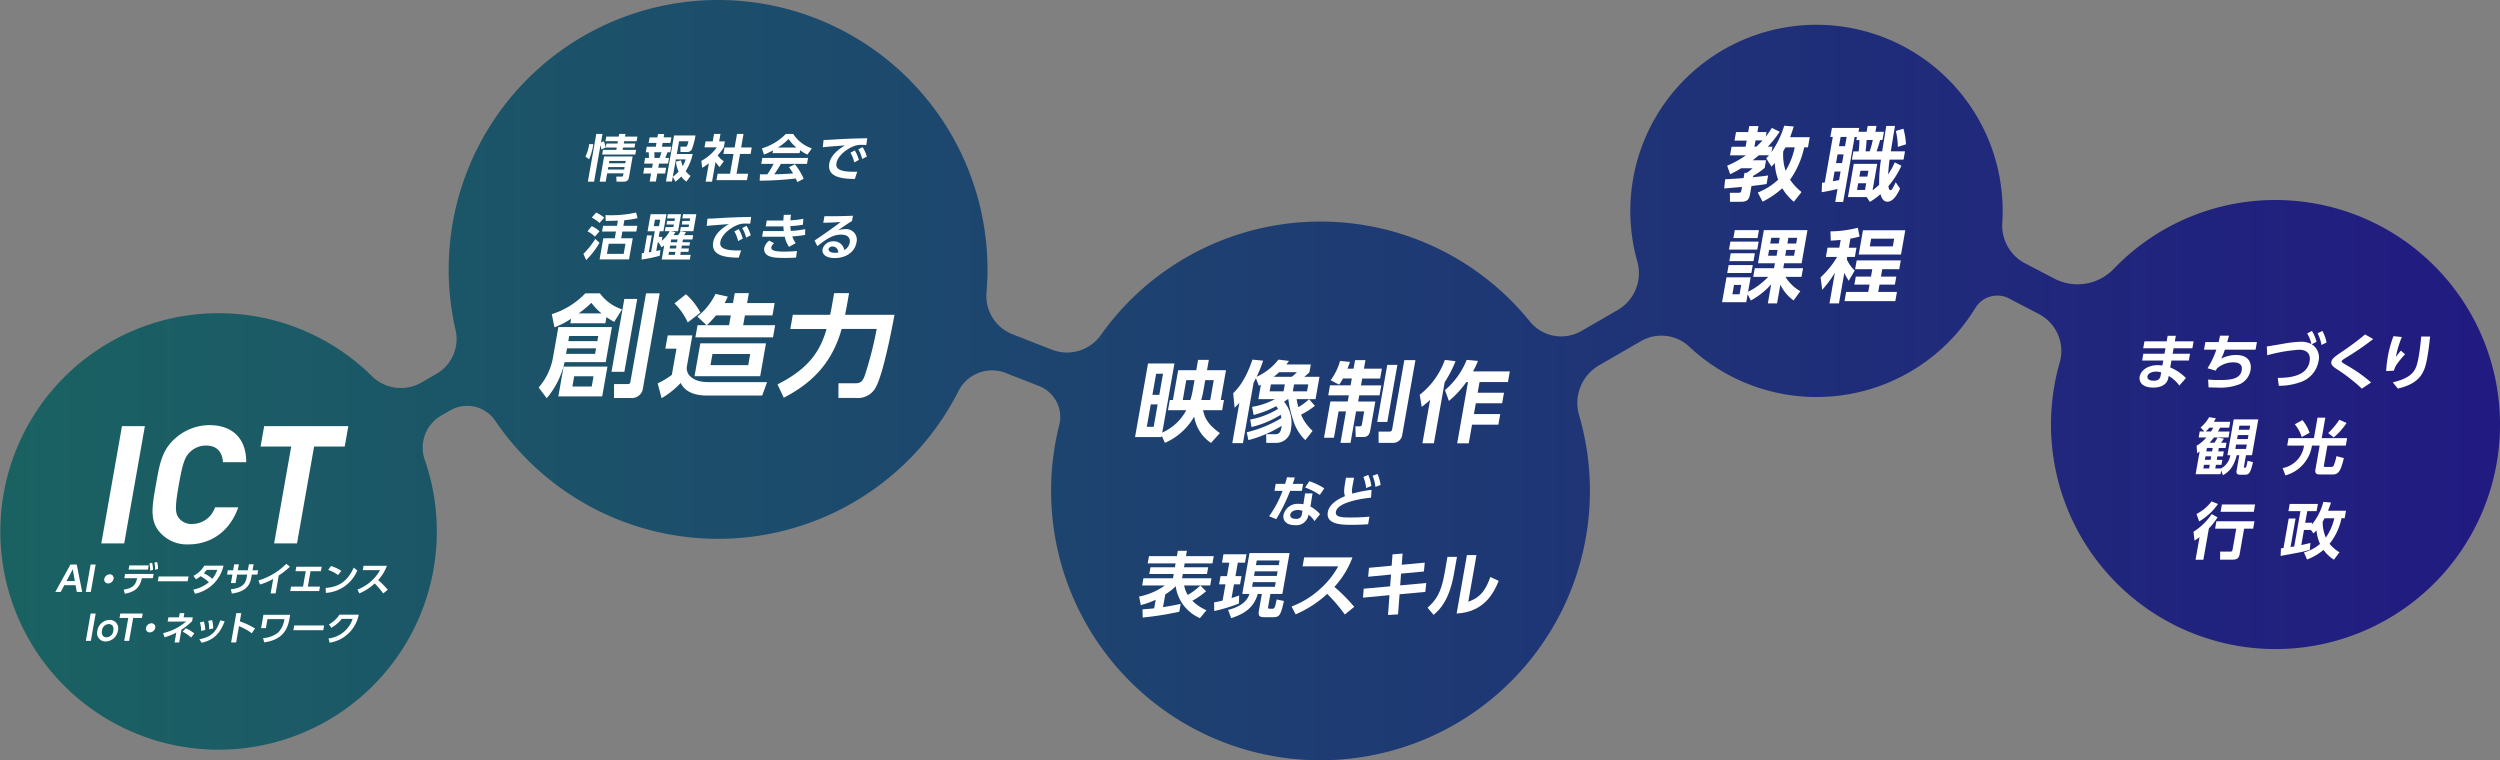 <svg id="グループ_25" data-name="グループ 25" xmlns="http://www.w3.org/2000/svg" xmlns:xlink="http://www.w3.org/1999/xlink" width="510" height="155.115" viewBox="0 0 510 155.115">
  <rect x="0" y="0" width="510" height="155.115" fill="#808080" stroke="none"/>
  <defs>
    <linearGradient id="linear-gradient" y1="0.5" x2="1" y2="0.5" gradientUnits="objectBoundingBox">
      <stop offset="0" stop-color="#005b5a"/>
      <stop offset="1" stop-color="#090081"/>
    </linearGradient>
  </defs>
  <path id="パス_20" data-name="パス 20" d="M1097.886,189.44a45.667,45.667,0,0,0-35.548,14.054,10.233,10.233,0,0,1-12.108,1.882l-5.955-3.106a8.686,8.686,0,0,1-4.6-8.3,37.98,37.98,0,1,0-74.473,7.9,8.708,8.708,0,0,1-3.979,9.94l-7.431,4.291a8.219,8.219,0,0,1-10.5-1.959,54.952,54.952,0,0,0-87.521,2.775,8.445,8.445,0,0,1-9.96,2.994l-8.06-3.153a8.38,8.38,0,0,1-5.3-8.518q.2-2.329.2-4.71a54.959,54.959,0,1,0-108.495,12.426,8.211,8.211,0,0,1-3.964,8.91l-3.027,1.748a8.407,8.407,0,0,1-10.115-1.336,44.523,44.523,0,1,0,10.8,17.089,7.542,7.542,0,0,1,3.355-9.013l1.846-1.065a6.908,6.908,0,0,1,9.17,2.1,54.951,54.951,0,0,0,94.5-6.025,7.662,7.662,0,0,1,9.622-3.716l6.83,2.673a6.785,6.785,0,0,1,4.116,7.971,54.96,54.96,0,1,0,106.061-1.971A8.884,8.884,0,0,1,957.4,223.1l8.54-4.931a8.321,8.321,0,0,1,9.851,1.1,37.96,37.96,0,0,0,58.423-7.941,5.216,5.216,0,0,1,6.866-1.855l6.109,3.186a8.512,8.512,0,0,1,4.177,9.946,45.8,45.8,0,1,0,46.524-33.16Z" transform="translate(-631.203 -148.57)" opacity="0.8" fill="url(#linear-gradient)" style="mix-blend-mode: multiply;isolation: isolate"/>
  <g id="グループ_7" data-name="グループ 7" transform="translate(20.666 86.728)">
    <path id="パス_21" data-name="パス 21" d="M651.571,258.174l4.22-23.927h4.669l-4.219,23.927Z" transform="translate(-651.571 -234.046)" fill="#fff"/>
    <path id="パス_22" data-name="パス 22" d="M669.217,258.377a7.361,7.361,0,0,1-5.988-2.621c-1.992-2.42-1.4-5.41-.669-9.543s1.19-7.124,4.034-9.543a10.463,10.463,0,0,1,6.914-2.621c4.467,0,7.511,2.554,7.468,7.561h-4.736c-.133-1.916-1.082-3.394-3.433-3.394a4.6,4.6,0,0,0-3.209,1.243c-1.085,1.009-1.555,2.151-2.367,6.754s-.744,5.747-.014,6.754a3.216,3.216,0,0,0,2.771,1.244,4.932,4.932,0,0,0,4.631-3.395h4.736C677.629,255.824,673.652,258.377,669.217,258.377Z" transform="translate(-651.42 -234.049)" fill="#fff"/>
    <path id="パス_23" data-name="パス 23" d="M694.512,238.414l-3.484,19.76h-4.67l3.484-19.76h-6.249l.735-4.167h17.167l-.735,4.167Z" transform="translate(-651.103 -234.046)" fill="#fff"/>
  </g>
  <g id="グループ_8" data-name="グループ 8" transform="translate(11.287 114.626)">
    <path id="パス_24" data-name="パス 24" d="M644.161,266.289l-.726,1.372h-1.109l3.081-5.584h1.286l1.112,5.584H646.7l-.241-1.372Zm2.146-.846-.422-2.4-1.276,2.4Z" transform="translate(-642.327 -261.537)" fill="#fff"/>
    <path id="パス_25" data-name="パス 25" d="M650.463,262.076l-.985,5.584h-1.024l.985-5.584Z" transform="translate(-642.238 -261.537)" fill="#fff"/>
    <path id="パス_26" data-name="パス 26" d="M654.064,264.973a1.172,1.172,0,0,1-1.109.93.765.765,0,0,1-.781-.93,1.175,1.175,0,0,1,1.11-.931A.768.768,0,0,1,654.064,264.973Z" transform="translate(-642.183 -261.509)" fill="#fff"/>
    <path id="パス_27" data-name="パス 27" d="M656.074,267.2c1.922-.3,2.445-.972,2.734-2.33H656.2l.154-.867h5.82l-.153.867h-2.239c-.422,1.791-1.2,2.743-3.472,3.17Zm5.1-4.94-.152.861H657.07l.151-.861Zm.692-.546a5.284,5.284,0,0,1,.189,1.435l-.595.182a5.072,5.072,0,0,0-.141-1.455Zm1.018-.168a5.282,5.282,0,0,1,.189,1.435l-.595.183a5.29,5.29,0,0,0-.142-1.449Z" transform="translate(-642.126 -261.545)" fill="#fff"/>
    <path id="パス_28" data-name="パス 28" d="M669.2,264.476l-.171.973h-6.1l.172-.973Z" transform="translate(-642.026 -261.502)" fill="#fff"/>
    <path id="パス_29" data-name="パス 29" d="M670.108,264.382a5.629,5.629,0,0,0,2.213-2.071h3.909a7.521,7.521,0,0,1-5.828,5.724l-.334-.847a7.121,7.121,0,0,0,3.187-1.511,8.092,8.092,0,0,0-1.711-1.225,5.913,5.913,0,0,1-.943.636Zm2.7-1.218c-.3.371-.439.511-.6.686a6.971,6.971,0,0,1,1.739,1.141,5.766,5.766,0,0,0,1-1.827Z" transform="translate(-641.922 -261.534)" fill="#fff"/>
    <path id="パス_30" data-name="パス 30" d="M683.2,263.253l-.155.882h-1.136l-.125.707c-.42,2.379-2.373,2.939-3.954,3.156l-.2-.875c2.291-.217,2.994-1.141,3.2-2.289l.124-.7H678.9l-.3,1.722h-.952l.3-1.722h-1.094l.155-.882H678.1l.213-1.21h.952l-.213,1.21H681.1l.217-1.232h.959l-.217,1.232Z" transform="translate(-641.823 -261.538)" fill="#fff"/>
    <path id="パス_31" data-name="パス 31" d="M686.664,267.971h-1.01l.522-2.961a13.432,13.432,0,0,1-2.682,1.141l-.323-.826a13.423,13.423,0,0,0,5.672-3.388l.749.581a17.5,17.5,0,0,1-2.286,1.805Z" transform="translate(-641.73 -261.539)" fill="#fff"/>
    <path id="パス_32" data-name="パス 32" d="M693.151,266.57h2.473l-.16.909h-5.9l.161-.909h2.445l.553-3.136h-2.09l.16-.909h5.188l-.16.909H693.7Z" transform="translate(-641.637 -261.531)" fill="#fff"/>
    <path id="パス_33" data-name="パス 33" d="M696.682,266.844c2.139-.167,4.236-.86,5.724-4.143l.731.574a7.45,7.45,0,0,1-6.422,4.584Zm2.53-2.624a7,7,0,0,0-2.02-1.043l.575-.8a7.955,7.955,0,0,1,2.107.987Z" transform="translate(-641.533 -261.533)" fill="#fff"/>
    <path id="パス_34" data-name="パス 34" d="M709.081,262.332a8.8,8.8,0,0,1-1.786,2.911,16.764,16.764,0,0,1,1.962,1.973l-.93.756a16.779,16.779,0,0,0-1.737-2.036,10.983,10.983,0,0,1-3.121,2.022l-.4-.777a8.627,8.627,0,0,0,2.823-1.735,8.211,8.211,0,0,0,1.785-2.232h-3.517l.155-.882Z" transform="translate(-641.44 -261.534)" fill="#fff"/>
    <path id="パス_35" data-name="パス 35" d="M650.468,271.925l-.984,5.584H648.46l.985-5.584Z" transform="translate(-642.237 -261.393)" fill="#fff"/>
    <path id="パス_36" data-name="パス 36" d="M653.266,273.214a1.7,1.7,0,0,1,1.7,2.191,2.584,2.584,0,0,1-2.484,2.2,1.706,1.706,0,0,1-1.7-2.2A2.582,2.582,0,0,1,653.266,273.214Zm-.632,3.542a1.453,1.453,0,0,0,1.4-1.352c.186-1.049-.451-1.343-.914-1.343a1.449,1.449,0,0,0-1.4,1.343C651.53,276.482,652.194,276.756,652.633,276.756Z" transform="translate(-642.204 -261.374)" fill="#fff"/>
    <path id="パス_37" data-name="パス 37" d="M657.193,277.509h-1l.825-4.682h-1.784l.16-.9h4.57l-.16.9h-1.784Z" transform="translate(-642.138 -261.393)" fill="#fff"/>
    <path id="パス_38" data-name="パス 38" d="M662.446,274.821a1.173,1.173,0,0,1-1.11.93.765.765,0,0,1-.78-.93,1.173,1.173,0,0,1,1.109-.93A.768.768,0,0,1,662.446,274.821Z" transform="translate(-642.061 -261.365)" fill="#fff"/>
    <path id="パス_39" data-name="パス 39" d="M667.387,271.849h.946l-.152.86h1.869l-.14.79a15.809,15.809,0,0,1-2.172,1.729l-.459,2.6h-.945l.353-2a13.39,13.39,0,0,1-2.391.946l-.3-.847a10.862,10.862,0,0,0,4.681-2.366l-3.755.021.154-.875h2.16Zm2.329,4.976a7.629,7.629,0,0,0-1.737-1.19l.648-.7a8.018,8.018,0,0,1,1.739,1.056Z" transform="translate(-642.01 -261.394)" fill="#fff"/>
    <path id="パス_40" data-name="パス 40" d="M671.285,277.167c2.464-.51,3.41-1.442,4.272-3.87l.888.2c-.691,1.743-1.629,3.681-4.687,4.374Zm.366-1.707a6.043,6.043,0,0,0-.255-1.743l.8-.2a6.3,6.3,0,0,1,.3,1.749Zm1.637-.336a7.408,7.408,0,0,0-.188-1.723l.781-.153a6.238,6.238,0,0,1,.225,1.7Z" transform="translate(-641.904 -261.374)" fill="#fff"/>
    <path id="パス_41" data-name="パス 41" d="M681.889,275.956a11.449,11.449,0,0,0-2.607-1.455l-.585,3.324h-1.024l1.053-5.976h1.024l-.3,1.679a14.761,14.761,0,0,1,3.1,1.455Z" transform="translate(-641.81 -261.394)" fill="#fff"/>
    <path id="パス_42" data-name="パス 42" d="M689.626,272.186l-.153.876c-.385,2.183-1.481,4.247-5.145,4.744l-.222-.867a5.382,5.382,0,0,0,3.1-1.169,4.782,4.782,0,0,0,1.246-2.708H685l-.325,1.841H683.7l.479-2.716Z" transform="translate(-641.722 -261.39)" fill="#fff"/>
    <path id="パス_43" data-name="パス 43" d="M696.459,274.325l-.171.973h-6.1l.172-.973Z" transform="translate(-641.628 -261.358)" fill="#fff"/>
    <path id="パス_44" data-name="パス 44" d="M697.251,277.009a5.877,5.877,0,0,0,4.925-3.99h-2.224a7.432,7.432,0,0,1-2.125,1.813l-.482-.693a5.82,5.82,0,0,0,2.133-1.98h3.944a7.185,7.185,0,0,1-5.939,5.717Z" transform="translate(-641.524 -261.39)" fill="#fff"/>
  </g>
  <g id="グループ_9" data-name="グループ 9" transform="translate(109.887 59.8)">
    <path id="パス_45" data-name="パス 45" d="M754.451,214.433l-1.261,7.151H744.8a17.134,17.134,0,0,1-3.649,7.356l-1.644-2.18a12.727,12.727,0,0,0,2.936-6.2l1.082-6.129Zm-1.339-.772h-7.147l.164-.931a16.558,16.558,0,0,1-3.4,1.748l-.543-2.679a16.229,16.229,0,0,0,6.835-4.245H752a9.215,9.215,0,0,0,4.518,3.269l-1.6,2.543a13.954,13.954,0,0,1-1.579-.976Zm.426,8.831-1.073,6.084h-8.944l1.073-6.084Zm-8.243-3.724-.2,1.135h5.924l.2-1.135Zm.444-2.519-.184,1.044h5.924l.184-1.044Zm1.018,8.218-.367,2.088h3.942l.367-2.088Zm5.581-12.828a10.935,10.935,0,0,1-2.063-2.156,27.088,27.088,0,0,1-2.594,2.156Zm7.275-2.95-2.622,14.87h-2.629l2.622-14.87Zm4.58-1.135-3.387,19.206a2.3,2.3,0,0,1-2.589,2.135h-3.343l.016-2.838h2.7c.253,0,.553,0,.621-.387l3.2-18.116Z" transform="translate(-739.507 -207.508)" fill="#fff"/>
    <path id="パス_46" data-name="パス 46" d="M765.482,216.136h5.025l-1.1,6.265a2.263,2.263,0,0,0,.872,2.247c1.272,1.022,2.77,1.022,4.245,1.022h11.228l-.988,2.725H773.439c-2.559,0-4.446-.8-5.31-2.566a16.967,16.967,0,0,1-3.892,3.111l-.8-3.02a15.9,15.9,0,0,0,2.89-1.747l.941-5.335H765Zm3.718-8.4a13.313,13.313,0,0,1,2.957,3.746l-2.587,2a13.274,13.274,0,0,0-2.705-3.883Zm16.33,10.011-1.181,6.7H770.955l1.181-6.7Zm-12.141-3.7-1.855-1.77a12.9,12.9,0,0,0,3.694-4.608l2.508.545a12.685,12.685,0,0,1-.646,1.317H778.8l.356-2.021h2.881l-.356,2.021H787.3l-.444,2.519h-5.625l-.352,2H787.4l-.437,2.475H771.131l.436-2.475Zm4.61,0,.352-2h-3.02a24.363,24.363,0,0,1-1.85,2Zm-3.389,5.88-.4,2.271h7.7l.4-2.271Z" transform="translate(-739.157 -207.509)" fill="#fff"/>
    <path id="パス_47" data-name="パス 47" d="M787.527,226.125c6.751-3.383,8.8-7.174,10.015-11.306h-7.4l.507-2.884h7.608c.174-.726.263-1.226.391-1.952l.436-2.475h3.043l-.447,2.544c-.092.521-.184.907-.356,1.883H811.4c-.671,3.542-2.266,11.669-3.691,14.529a4.165,4.165,0,0,1-4.186,2.43h-3.573l.021-3h3.39c.783,0,1.375-.09,1.9-1.362a73.959,73.959,0,0,0,2.5-9.717h-7.147c-2.1,7.582-6.812,11.442-11.809,14.03Z" transform="translate(-738.805 -207.509)" fill="#fff"/>
  </g>
  <g id="グループ_10" data-name="グループ 10" transform="translate(119.015 27.32)">
    <path id="パス_48" data-name="パス 48" d="M748.905,180.122a8.252,8.252,0,0,0,.775-2.55l.845.02a12.038,12.038,0,0,1-.856,3.076Zm3.265-1.455a7.445,7.445,0,0,0-.177-.9l-1.318,7.473h-1.268l1.719-9.743h1.268l-.307,1.745.59-.259a9.348,9.348,0,0,1,.369,1.291Zm6.372,1.434-.713,4.046c-.138.784-.308,1.094-1.282,1.094h-1.291l-.046-1.042h1.1c.252,0,.272-.114.306-.309l.061-.351h-3.333l-.3,1.7h-1.226l.907-5.14Zm-2.753-4.6h1.29l-.1.547h2.536l-.165.94h-2.536l-.084.475h2.338l-.142.806h-2.337l-.085.485h2.747l-.167.95h-6.761l.167-.95h2.725l.085-.485h-2.243l.142-.806h2.243l.084-.475H753l.165-.94h2.526Zm-2.219,6.761-.087.5h3.333l.087-.5Zm.222-1.26-.085.485h3.333l.085-.485Z" transform="translate(-748.498 -175.497)" fill="#fff"/>
    <path id="パス_49" data-name="パス 49" d="M763.542,175.528h1.268l-.119.671h1.583l-.2,1.135h-1.583l-.136.774h1.9l-.2,1.125h-.566c-.212.547-.259.691-.468,1.167h.776l-.2,1.145H763.75l-.151.856h1.6L765,183.579h-1.6l-.288,1.63h-1.268l.288-1.63h-1.594l.207-1.177h1.594l.151-.856h-1.771l.2-1.145h.765a6.438,6.438,0,0,0-.047-1.167h-.576l.2-1.125h1.834l.136-.774H761.63l.2-1.135h1.593Zm-.748,3.705c.033.588.026.918.025,1.167h1.038a9.464,9.464,0,0,0,.393-1.167Zm3.77,5.016-.169.96h-1.227l1.655-9.393h4.371a15.119,15.119,0,0,1-.733,2.787,1.006,1.006,0,0,1-.95.578H768.13l-.02-1.084h.986c.313,0,.419,0,.656-1.1h-1.908l-.458,2.6h3.249a11.419,11.419,0,0,1-1.445,3.5,6.2,6.2,0,0,0,1,.97l-.854,1.156a3.63,3.63,0,0,1-1.031-1.052,9.091,9.091,0,0,1-1.205,1.072Zm1.67-3.354a8.3,8.3,0,0,0,.352,1.156,5.226,5.226,0,0,0,.6-1.352h-2l-.623,3.53a6.542,6.542,0,0,0,1.182-1.052,5.751,5.751,0,0,1-.533-2.033Z" transform="translate(-748.328 -175.497)" fill="#fff"/>
    <path id="パス_50" data-name="パス 50" d="M774.4,185.24h-1.31l.661-3.746a14.948,14.948,0,0,1-1.356.918L772.214,181a9.57,9.57,0,0,0,3.172-2.766h-2.526l.212-1.207h1.468l.269-1.528h1.31l-.269,1.528h1.163l-.212,1.207a12.277,12.277,0,0,1-1.251,1.62,3.866,3.866,0,0,0,1.247,1.2l-.853,1.207a5.764,5.764,0,0,1-.83-1.063Zm5.094-9.743h1.33l-.487,2.767H782.5l-.231,1.311h-2.159l-.713,4.046h2.358l-.229,1.3H775.3l.23-1.3h2.537l.713-4.046H776.72l.231-1.311h2.055Z" transform="translate(-748.157 -175.497)" fill="#fff"/>
    <path id="パス_51" data-name="パス 51" d="M791.608,185.324c-.079-.207-.125-.361-.29-.733a68.225,68.225,0,0,1-7.373.443l.062-1.3c.137,0,1.256.01,1.5.01a18.5,18.5,0,0,0,1.278-2.137h-2.515l.213-1.206h9.328l-.213,1.206h-5.313c-.561.919-.926,1.508-1.362,2.127.337,0,2.094-.041,3.836-.176a14.941,14.941,0,0,0-.832-1.279l1.213-.588a12.859,12.859,0,0,1,1.784,2.963Zm-4.938-6.471a17.736,17.736,0,0,1-1.84.867l-.426-1.269a11.482,11.482,0,0,0,4.881-2.953h1.488a7.447,7.447,0,0,0,3.809,2.953l-.893,1.259a8.2,8.2,0,0,1-1.5-.878l-.1.588H786.57Zm4.788-.578a7.953,7.953,0,0,1-1.621-1.744,10.787,10.787,0,0,1-2.195,1.744Z" transform="translate(-747.986 -175.497)" fill="#fff"/>
    <path id="パス_52" data-name="パス 52" d="M805.508,177.745c-.4-.02-.7-.031-.937-.031a4.221,4.221,0,0,0-1.2.135c-1.522.423-3.662,1.982-3.944,3.582-.181,1.022.368,1.775,3.544,1.775.314,0,.494-.009.686-.02l-.484,1.487c-1.972-.042-5.748-.093-5.206-3.17.325-1.837,2.17-3.085,3.206-3.674-1.071.072-3.578.258-4.54.371l.168-1.486c.692,0,1.051-.021,2.185-.093,2.577-.165,4.588-.216,6.722-.258Zm-2.344,1.1A7.626,7.626,0,0,1,804,180.79l-.947.5a6.852,6.852,0,0,0-.774-1.972Zm1.6-.659a7.554,7.554,0,0,1,.854,1.93l-.944.475a6.821,6.821,0,0,0-.8-1.961Z" transform="translate(-747.801 -175.484)" fill="#fff"/>
    <path id="パス_53" data-name="パス 53" d="M748.5,199.744a16.534,16.534,0,0,0,2.426-3.056l.865.794A17.231,17.231,0,0,1,749.068,201Zm2.352-3.531a6.551,6.551,0,0,0-1.508-1.084l.847-1.052a5.04,5.04,0,0,1,1.6,1.073Zm.943-2.787a8,8,0,0,0-1.589-1.094l.9-1.022a7.081,7.081,0,0,1,1.652,1.043Zm4.866.579h2.841l-.208,1.176h-2.841l-.241,1.373h2.358l-.761,4.315h-6.005l.761-4.315h2.338l.242-1.373h-2.841l.208-1.176h2.841l.186-1.053c-1.056.042-1.54.051-2.486.062l-.043-1.187a23.278,23.278,0,0,0,6.247-.527l.29,1.146a19.079,19.079,0,0,1-2.685.423Zm.423,3.664H753.67l-.365,2.064h3.418Z" transform="translate(-748.504 -175.266)" fill="#fff"/>
    <path id="パス_54" data-name="パス 54" d="M763.91,200.11a27.6,27.6,0,0,1-3.709.774l.06-1.291c.075-.01.342-.03.416-.042l.634-3.592h.974l-.611,3.459.475-.073.745-4.222h-1.468l.616-3.488h3.228l-.615,3.488H763.9l-.2,1.135h.756l-.142.806a6.363,6.363,0,0,0,1.614-1.961h-.985l.15-.846h1.6l.09-.516h-1.5l.129-.733h1.5l.091-.516h-1.6l.151-.856h2.7l-.612,3.468h-1.467l.927.207c-.179.3-.221.361-.377.6h.932a5.416,5.416,0,0,0,.485-.8l1.127.217c-.118.186-.284.412-.417.578h1.876l-.156.888h-1.93l-.1.567h1.54l-.12.681h-1.54l-.1.588h1.541l-.122.692H768.2l-.108.609h2.116l-.168.961h-5.732l.511-2.9c-.245.2-.317.248-.543.4l-.552-.908c.034-.02.047-.03.082-.052h-.315l-.3,1.714c.315-.062.479-.1.86-.186Zm.083-7.36h-1.069l-.233,1.322h1.069Zm3.1,6.576h-1.3l-.107.609h1.3Zm.226-1.28h-1.3l-.1.588h1.3Zm.22-1.248h-1.3l-.1.567h1.3Zm3.833-5.161-.611,3.468h-2.705l.15-.846H769.8l.091-.516H768.4l.129-.733h1.488l.091-.516h-1.593l.15-.856Z" transform="translate(-748.333 -175.261)" fill="#fff"/>
    <path id="パス_55" data-name="パス 55" d="M782.165,193.568c-.4-.02-.7-.031-.937-.031a4.21,4.21,0,0,0-1.2.135c-1.522.423-3.663,1.982-3.945,3.583-.181,1.021.368,1.775,3.544,1.775.315,0,.494-.01.686-.02l-.484,1.486c-1.972-.042-5.748-.093-5.206-3.17.325-1.837,2.17-3.085,3.207-3.674-1.072.072-3.579.258-4.541.371l.167-1.486c.693,0,1.051-.02,2.185-.093,2.577-.164,4.588-.216,6.722-.258Zm-2.344,1.1a7.583,7.583,0,0,1,.832,1.941l-.947.5a6.843,6.843,0,0,0-.773-1.971Zm1.6-.661a7.545,7.545,0,0,1,.854,1.931l-.944.474a6.82,6.82,0,0,0-.8-1.961Z" transform="translate(-748.142 -175.253)" fill="#fff"/>
    <path id="パス_56" data-name="パス 56" d="M793.2,195.866a21.856,21.856,0,0,1-2.61.3,4.9,4.9,0,0,0,.7,1.363l-1.362.774a5.56,5.56,0,0,1-.872-2.075c-.243.01-.5.01-.568.01h-4.055l.2-1.156h3.752c.156,0,.313.01.472,0a9.182,9.182,0,0,1-.08-.971c-.233.011-.265.011-.4.011h-3.2l.209-1.187h3.385c.038-.568.041-.764.089-1.157l1.461-.03a10.76,10.76,0,0,0-.105,1.135,19.222,19.222,0,0,0,2.631-.3l-.087,1.207a21.512,21.512,0,0,1-2.552.268,5.9,5.9,0,0,0,.089.981,16.694,16.694,0,0,0,2.934-.361Zm-6.314,1.692a1.561,1.561,0,0,0-.57.8c-.137.773,1.087.908,2.564.908a25.9,25.9,0,0,0,2.663-.124l-.184,1.341c-.5.031-1.009.073-2.361.073-2.318.009-2.861-.238-3.257-.423a1.476,1.476,0,0,1-.88-1.559,2.7,2.7,0,0,1,1.017-1.548Z" transform="translate(-747.979 -175.26)" fill="#fff"/>
    <path id="パス_57" data-name="パス 57" d="M802.618,193.014c-.633.381-1.894,1.239-2.836,1.878a5.839,5.839,0,0,1,1.369-.206,2.175,2.175,0,0,1,2.38,2.715c-.349,1.982-2.183,3.179-4.427,3.179-1.939,0-2.652-.888-2.491-1.806a2.178,2.178,0,0,1,2.223-1.61,2.149,2.149,0,0,1,2.211,1.786,2.173,2.173,0,0,0,1.1-1.508c.167-.949-.361-1.641-1.765-1.641-1.624,0-2.972.866-4.828,2.353L794.978,197c.483-.309,2.561-1.692,5.329-3.767-1.135.072-2.213.124-3.548.144l.236-1.331c2.293.01,3.312,0,5.813-.1Zm-4,5.213a.771.771,0,0,0-.777.485c-.085.485.447.794,1.327.794a3.075,3.075,0,0,0,.684-.072C799.722,198.681,799.341,198.228,798.617,198.228Z" transform="translate(-747.825 -175.257)" fill="#fff"/>
  </g>
  <g id="グループ_14" data-name="グループ 14" transform="translate(231.551 73.358)">
    <g id="グループ_11" data-name="グループ 11" transform="translate(0.831 39.006)">
      <path id="パス_58" data-name="パス 58" d="M872.643,273.048a8.313,8.313,0,0,1-4.943-6.5,12.451,12.451,0,0,1-2.128,1.662l-.459,2.6c1.765-.275,2.924-.521,3.595-.666l-.268,1.6a64.332,64.332,0,0,1-7.474,1.185l-.043-1.676c.743-.044,1.294-.087,2.384-.2l.308-1.749a16.564,16.564,0,0,1-3.038,1.084l-.341-1.735a13.672,13.672,0,0,0,5.259-2.269h-4.638l.258-1.459h6.032l.155-.882h-4.99l.241-1.374h4.99l.138-.781h-5.694l.263-1.487h5.694l.191-1.085h1.85l-.192,1.085h5.666l-.263,1.487h-5.666l-.137.781h4.931l-.241,1.374h-4.932l-.155.882h6l-.258,1.459h-5.314a5.7,5.7,0,0,0,.732,1.937,13.079,13.079,0,0,0,2.569-1.923l1.173,1.171a16.354,16.354,0,0,1-2.807,1.937,9.448,9.448,0,0,0,2.888,1.937Z" transform="translate(-860.238 -259.316)" fill="#fff"/>
      <path id="パス_59" data-name="パス 59" d="M875.316,269.818a15.142,15.142,0,0,0,1.736-.362l.584-3.309H876.33l.3-1.677h1.307l.483-2.747h-1.5l.3-1.706h4.7l-.3,1.706h-1.467l-.483,2.747H880.9l-.3,1.677h-1.232l-.5,2.8c.915-.275,1.231-.4,1.559-.521l-.053,1.634a32.207,32.207,0,0,1-5.039,1.532Zm7.217-10.046h8.175l-1.47,8.34H886.8l-.449,2.544c-.063.361-.069.477.386.477h.456c.338,0,.528,0,.877-1.894l1.487.3c-.668,3.035-.966,3.31-2.213,3.31h-1.717c-.91,0-1.392-.1-1.168-1.373l.595-3.368h-.836c-.762,2.731-2.635,4.032-5.422,4.942l-.626-1.69c1.7-.419,3.781-1.3,4.344-3.252h-1.452Zm.7,5.926-.168.954h4.652l.168-.954Zm.388-2.2-.166.94h4.652l.165-.94Zm.391-2.212-.166.941H888.5l.166-.941Z" transform="translate(-860.018 -259.309)" fill="#fff"/>
      <path id="パス_60" data-name="パス 60" d="M903.309,260.641a18.159,18.159,0,0,1-3.687,6.013,34.322,34.322,0,0,1,4.05,4.076l-1.918,1.561a35.1,35.1,0,0,0-3.589-4.207,22.709,22.709,0,0,1-6.446,4.178l-.833-1.605a17.778,17.778,0,0,0,5.828-3.585,16.958,16.958,0,0,0,3.69-4.611h-7.266l.322-1.82Z" transform="translate(-859.79 -259.297)" fill="#fff"/>
      <path id="パス_61" data-name="パス 61" d="M917.849,261.722l-.171,1.807-4.669.433-.173,2.4,5.326-.49-.2,1.821-5.25.477-.313,4.105-2.047.13.3-4.047-5.4.505.145-1.821,5.385-.491.189-2.4-4.673.448.175-1.821,4.627-.433.172-2.313,2.054-.159-.169,2.284Z" transform="translate(-859.58 -259.308)" fill="#fff"/>
      <path id="パス_62" data-name="パス 62" d="M923.636,263.9c-.949,5.376-2.789,7.329-4.179,8.47l-1.226-1.46c1.62-1.445,2.744-2.9,3.44-6.851l.619-3.513h1.938Zm2.9,5.8c1.58-.636,3.174-1.272,4.5-5.045l1.711.78c-1.06,2.6-3.046,6.375-8.586,6.664l2.1-11.925h1.951Z" transform="translate(-859.391 -259.304)" fill="#fff"/>
    </g>
    <g id="グループ_12" data-name="グループ 12">
      <path id="パス_63" data-name="パス 63" d="M866.138,231.2l.367-2.088h.639l1.072-6.081h3.69l.371-2.1h2.193l-.37,2.1h3.872l-1.072,6.081h.657l-.367,2.088H873.3c.328,1.762,1.211,3.076,3.417,4.659l-1.8,2.015a7.977,7.977,0,0,1-3.435-5.379,12.7,12.7,0,0,1-5.969,5.361l-.653-1.475-.05.288h-5.39l2.645-15.005h5.39l-2.484,14.088a10.192,10.192,0,0,0,4.894-4.552Zm-2.111-1.188h-1.407l-.806,4.57h1.407Zm1.1-6.261h-1.407l-.761,4.318h1.407Zm5.576,5.361a13.5,13.5,0,0,0,.442-1.781l.4-2.267h-1.68l-.714,4.047Zm3.035-4.047-.391,2.213a18.522,18.522,0,0,1-.433,1.834h1.845l.714-4.047Z" transform="translate(-859.419 -220.871)" fill="#fff"/>
      <path id="パス_64" data-name="パス 64" d="M895.82,230.3a15.865,15.865,0,0,1-2.82,1.8,9.047,9.047,0,0,0,2.358,3.311l-1.5,1.888a9.472,9.472,0,0,1-2.5-4.173,21.459,21.459,0,0,1-.96-4.192h-.091c-.52.36-.665.45-.785.522a6.728,6.728,0,0,1,1.412,5.559,3.006,3.006,0,0,1-3.169,2.843H885.9l-.018-1.763h1.863c.64,0,1.16-.252,1.289-1.709a24.449,24.449,0,0,1-6.78,2.914l-.339-1.6a24.7,24.7,0,0,0,7.069-2.9,4.868,4.868,0,0,0-.138-.666,20.315,20.315,0,0,1-5.959,2.5l-.26-1.529a17,17,0,0,0,5.682-2.177c-.112-.2-.2-.305-.377-.557a20.81,20.81,0,0,1-4.61,1.8l-.312-1.655a14.837,14.837,0,0,0,4.681-1.584h-3.4l.518-2.932c-.141.072-.2.108-.421.216l-.6-1.547c-.3.575-.336.666-.469.9l-2.176,12.342h-2.173l1.449-8.221c-.272.305-.5.54-.98,1.008l-.282-2.969c.755-.755,2.417-2.411,3.931-6.855l2.172.216a26.6,26.6,0,0,1-1.33,3.292,11.851,11.851,0,0,0,4.456-3.509l2.145.271c-.3.431-.384.52-.529.719h4.988l-.28,1.583a9.458,9.458,0,0,1-1.06.935h3.106l-.8,4.552H892.1a11.481,11.481,0,0,0,.352,1.638,12.7,12.7,0,0,0,2.184-1.619Zm-6.134-4.372h-2.849l-.251,1.421h2.849Zm-1.17-2.483a12.058,12.058,0,0,1-1.1.935h3.69a8.917,8.917,0,0,0,1.042-.935Zm5.956,2.483h-2.9l-.251,1.421h2.9Z" transform="translate(-859.133 -220.872)" fill="#fff"/>
      <path id="パス_65" data-name="パス 65" d="M901.277,224.721a8.2,8.2,0,0,1-.789,1.259l-1.722-.9a12.217,12.217,0,0,0,1.919-3.939l2.029.2c-.143.4-.285.791-.518,1.386h1.243l.307-1.746h2.118l-.307,1.746h3.654l-.352,2H905.2l-.248,1.4H909.1l-.359,2.033H904.6l-.222,1.259h3.507l-1.031,5.847c-.167.953-.539,1.4-1.47,1.4h-1.5l-.073-2.177h.9c.309,0,.4-.18.446-.468l.457-2.59h-1.661l-1.133,6.423h-2.046l1.132-6.423h-1.517l-.949,5.379h-2.027l1.3-7.394h3.545l.221-1.259h-4.2l.358-2.033h4.2l.248-1.4Zm9.038-2.771h2.064l-2.053,11.641h-2.064Zm3.478-.972h2.265l-2.7,15.311a1.846,1.846,0,0,1-1.866,1.566h-2.94l-.014-2.3h2.175c.382,0,.526-.09.6-.5Z" transform="translate(-858.864 -220.87)" fill="#fff"/>
      <path id="パス_66" data-name="パス 66" d="M918.773,229.094a19.223,19.223,0,0,1-1.712,1.421l-.407-2.465a15.751,15.751,0,0,0,5.13-7.124l2.18.269a24.718,24.718,0,0,1-2.219,4.3l-2.2,12.449h-2.339Zm9.769-7.952a20.7,20.7,0,0,1-1.017,2.14h7.509l-.384,2.177h-5.792l-.383,2.176h5.371l-.377,2.141H928.1l-.391,2.213h5.372l-.381,2.159h-5.371l-.67,3.8H924.3l2.2-12.486h-.347a20,20,0,0,1-3.546,3.849l-.8-2.212a15.837,15.837,0,0,0,4.432-6.171Z" transform="translate(-858.583 -220.871)" fill="#fff"/>
    </g>
    <g id="グループ_13" data-name="グループ 13" transform="translate(27.341 23.33)">
      <path id="パス_67" data-name="パス 67" d="M893.306,245.881l-.251,1.422h-2.39a36.61,36.61,0,0,1-2.83,5.766l-1.469-.58a21.648,21.648,0,0,0,2.751-5.186h-1.651l.251-1.422h1.918c.165-.546.268-.864.389-1.354l1.595.057c-.218.716-.266.853-.425,1.3Zm1.5,4.619a6.933,6.933,0,0,1,1.953,1.557l-1.126,1.41a5.234,5.234,0,0,0-1.224-1.308l-.044.251a2.505,2.505,0,0,1-2.735,1.888c-1.711,0-2.531-.91-2.318-2.116a2.956,2.956,0,0,1,3.153-2.229,4.833,4.833,0,0,1,.9.08l.342-2.207h1.525Zm-1.636.887a2.327,2.327,0,0,0-.926-.183c-.843,0-1.454.388-1.552.945-.025.148-.094.864,1.141.864a1.07,1.07,0,0,0,1.225-.99Zm3.543-3.253a14.262,14.262,0,0,0-3-1.524l.872-1.274a13.586,13.586,0,0,1,3.046,1.456Z" transform="translate(-886.366 -243.856)" fill="#fff"/>
      <path id="パス_68" data-name="パス 68" d="M907,248.7c-.963.091-6.794.739-7.169,2.866-.195,1.1,1.108,1.183,3.071,1.183a36.951,36.951,0,0,0,3.762-.183l-.263,1.558c-.678.046-1.66.115-3.311.115-1.917,0-5.37,0-4.912-2.606.333-1.888,2.7-2.9,3.517-3.242-.325-.716-.2-1.57.188-3.753h1.652c-.074.352-.151.729-.26,1.342-.2,1.125-.231,1.513-.081,1.9a24.561,24.561,0,0,1,3.9-.774Zm-.569-4.63a8.476,8.476,0,0,1,.633,2.241l-1.069.432a7.841,7.841,0,0,0-.57-2.275Zm1.884-.2a8.763,8.763,0,0,1,.632,2.24l-1.063.4a7.958,7.958,0,0,0-.568-2.275Z" transform="translate(-886.194 -243.866)" fill="#fff"/>
    </g>
  </g>
  <g id="グループ_16" data-name="グループ 16" transform="translate(436.471 67.51)">
    <g id="グループ_15" data-name="グループ 15">
      <path id="パス_69" data-name="パス 69" d="M1072.411,217.221l-.248,1.406h-3.828l-.2,1.119h3.55l-.246,1.394h-3.55l-.248,1.405a9.442,9.442,0,0,1,3.207,2.165l-1.344,1.53a7.177,7.177,0,0,0-2.167-1.965l-.089.435c-.3,1.493-1.783,1.941-3.008,1.941-2.615,0-2.973-1.406-2.826-2.239.235-1.332,1.739-2.34,3.671-2.34a5.6,5.6,0,0,1,.959.087l.178-1.02h-4.308l.246-1.394h4.309l.2-1.119h-4.535l.248-1.406h4.536l.2-1.132h1.668l-.2,1.132Zm-6.612,6.332a3.381,3.381,0,0,0-1.046-.161c-.884,0-1.657.373-1.759.958-.029.162-.071.9,1.281.9.619,0,1.254-.161,1.4-1.008Z" transform="translate(-1061.387 -215.094)" fill="#fff"/>
      <path id="パス_70" data-name="パス 70" d="M1085.138,217.359l-.274,1.555H1078.6a10.661,10.661,0,0,1-.75,1.816,6.962,6.962,0,0,1,3.01-.735c2.653,0,3.234,1.644,2.977,3.1a3.878,3.878,0,0,1-2.141,2.837,11.053,11.053,0,0,1-4.85.708c-.757,0-1.12-.024-1.573-.037l-.087-1.593a21.973,21.973,0,0,0,2.245.1c2.185,0,4.282-.136,4.606-1.978.237-1.344-.812-1.63-1.683-1.63a5.073,5.073,0,0,0-3.322,1.207,4.451,4.451,0,0,0-.3.485l-1.67-.485a17.368,17.368,0,0,0,1.8-3.795h-2.513l.274-1.555h2.7c.119-.46.18-.734.294-1.306l1.829.012c-.145.535-.172.622-.367,1.294Z" transform="translate(-1061.198 -215.094)" fill="#fff"/>
      <path id="パス_71" data-name="パス 71" d="M1089.2,224.688c2.312,0,5.966-.3,6.5-3.346.25-1.419-.4-2.4-2.167-2.4a32.562,32.562,0,0,0-6.477,1.132l-.086-1.8c.568-.075,3.108-.51,3.629-.6a23.215,23.215,0,0,1,3.335-.361,4.592,4.592,0,0,1,2.129.473,7.345,7.345,0,0,0-.857-2.165l.975-.51a8.3,8.3,0,0,1,.937,2.215l-.986.5a3.179,3.179,0,0,1,1.378,3.509,5.534,5.534,0,0,1-3.742,4.243,13.024,13.024,0,0,1-4.347.721Zm9.118-9.58a8.6,8.6,0,0,1,.845,2.364l-1.046.5a8.4,8.4,0,0,0-.78-2.389Z" transform="translate(-1061.013 -215.108)" fill="#fff"/>
      <path id="パス_72" data-name="パス 72" d="M1106.17,226.867a35.928,35.928,0,0,0-5.325-4.118c-.7-.485-.99-.833-.9-1.343.105-.6.647-1.02,1.812-1.829a54.931,54.931,0,0,0,5.074-3.768l1.653.945a56.906,56.906,0,0,1-5.632,3.857c-.34.212-.767.485-.8.673s.113.285,1.442,1.057a28.86,28.86,0,0,1,4.565,3.272Z" transform="translate(-1060.824 -215.098)" fill="#fff"/>
      <path id="パス_73" data-name="パス 73" d="M1114.172,216.338a19.214,19.214,0,0,0-1.217,4.031c.634-.8.7-.884,1.019-1.257l.853.747a14.65,14.65,0,0,0-1.506,1.8,3.843,3.843,0,0,0-.765,1.542l-1.582.087a21.9,21.9,0,0,1,.329-2.936,22.134,22.134,0,0,1,1.157-4.192Zm5.753-.1c-.136,1.419-.311,2.837-.563,4.267-.5,2.837-1.252,5.237-6.007,6.345l-1.039-1.269c4.4-1.045,4.833-2.687,5.28-5.225.254-1.443.34-2.289.523-4.118Z" transform="translate(-1060.662 -215.093)" fill="#fff"/>
      <path id="パス_74" data-name="パス 74" d="M1079.143,240.206l1.286-7.3h5.016l-1.287,7.3h-1.225l-.395,2.239c-.049.274-.055.312.222.312.1,0,.174-.05.234-.25.082-.249.2-.857.267-1.157l1.091.261c-.483,2.315-.908,2.576-1.591,2.576h-1.035c-.632,0-.812-.274-.71-.846l.552-3.135h-.516c-.63,2.426-1.551,3.346-2.808,4.093l-.371-.97-.132.747h-5.079l.817-4.629c-.218.162-.288.2-.518.361l-.1-1.531a8.132,8.132,0,0,0,2-1.691h-1.58l.215-1.22h.961l-.791-.821a7.146,7.146,0,0,0,1.748-2.1l1.375.224c-.164.286-.259.473-.417.721h3.348l-.211,1.2h-1.857c-.153.3-.214.423-.429.783h2.362l-.215,1.22h-2.968c-.342.435-.536.672-.9,1.069h.985a6.658,6.658,0,0,0,.627-1.044l1.315.2a6.7,6.7,0,0,1-.59.846h1.112l-.189,1.07h-1.365l-.123.7h1.137l-.18,1.02h-1.137l-.126.709h1.137l-.177,1.008H1076.8l-.132.747h1.163a3.755,3.755,0,0,0,1.915-2.7Zm-3.6,1.953h-1.175l-.134.759h1.175Zm.3-1.717h-1.175l-.126.709h1.175Zm-.039-5.076a6.924,6.924,0,0,0,.453-.783h-.771a9.4,9.4,0,0,1-.768.783Zm.342,3.359h-1.175l-.124.7h1.176Zm6.957-.7h-2.186l-.157.9h2.186Zm.34-1.928h-2.185l-.145.821h2.187Zm.338-1.917h-2.185l-.147.834h2.186Z" transform="translate(-1061.223 -214.855)" fill="#fff"/>
      <path id="パス_75" data-name="パス 75" d="M1091.356,236.721h5.179l.735-4.168h1.591l-.734,4.168h5.18l-.268,1.518h-3.752l-.709,4.018c-.019.112-.059.336.244.336h1.251a.626.626,0,0,0,.467-.211,9.323,9.323,0,0,0,.591-1.991l1.523.4c-.632,2.439-.983,3.347-2.284,3.347h-2.439c-.568,0-1.261-.012-1.092-.97l.869-4.927h-1.567a7.511,7.511,0,0,1-5.418,6.084l-.571-1.492a5.434,5.434,0,0,0,4.372-4.591h-3.437Zm2.692-.224a7.809,7.809,0,0,0-1.41-2.6l1.553-.858a8.514,8.514,0,0,1,1.461,2.6Zm5.4-.809a15.965,15.965,0,0,0,2.274-2.724l1.474.672a14.069,14.069,0,0,1-2.616,2.936Z" transform="translate(-1060.967 -214.853)" fill="#fff"/>
      <path id="パス_76" data-name="パス 76" d="M1077.134,252.632a13.641,13.641,0,0,1-1.763,2.265l-1.124,6.382h-1.592l.814-4.615a7.613,7.613,0,0,1-1.034.709l-.2-1.8a12.718,12.718,0,0,0,3.716-3.6Zm.1-2.725a12.181,12.181,0,0,1-3.848,3.559l-.541-1.518a8.918,8.918,0,0,0,3.066-2.563Zm7.436,3.534-.266,1.506h-1.843l-.913,5.175c-.149.846-.517,1.144-1.465,1.144h-2.526l.011-1.643h2.059c.292,0,.413-.05.468-.36l.762-4.317h-4.32l.265-1.506Zm.127-3.433-.264,1.493h-6.771l.263-1.493Z" transform="translate(-1061.229 -214.607)" fill="#fff"/>
      <path id="パス_77" data-name="パス 77" d="M1094.508,259.785a8.258,8.258,0,0,0,3.274-1.729,9.037,9.037,0,0,1-.724-2.775c-.253.286-.358.386-.6.634l-.532-.709h-1.415l-.544,3.085c1.2-.261,1.5-.336,1.857-.435l-.121,1.406c-.36.112-.786.235-1.432.385s-3.8.721-4.522.858l.069-1.543c.066-.012.438-.05.516-.062l1.062-6.022h1.4l-1.025,5.811c.116-.013.637-.1.754-.125l1.268-7.191h-2.45l.259-1.469h5.748l-.259,1.469h-1.907l-.418,2.364h1.416l-.066.372a12.226,12.226,0,0,0,2.36-4.64l1.553.149c-.138.423-.3.908-.611,1.667h3.665l-.27,1.53h-.645a12.4,12.4,0,0,1-2.435,5.213,7.533,7.533,0,0,0,2.02,1.729l-1.125,1.518a7.653,7.653,0,0,1-2.137-2,11.548,11.548,0,0,1-3.353,1.965Zm4.211-6.967c-.206.386-.3.548-.391.709a8.276,8.276,0,0,0,.641,3.247,11.776,11.776,0,0,0,1.734-3.956Z" transform="translate(-1060.973 -214.606)" fill="#fff"/>
    </g>
  </g>
  <g id="グループ_18" data-name="グループ 18" transform="translate(351.302 25.642)">
    <g id="グループ_17" data-name="グループ 17">
      <path id="パス_78" data-name="パス 78" d="M984.721,187.475a12.882,12.882,0,0,0,4.162-2.625,10.829,10.829,0,0,1-.684-3.4c-.333.377-.463.541-.667.754l-1.1-1.706c.327-.345.427-.443.576-.623h-2.066c-.2.164-.492.426-1.246,1.017h2.715l-.274,1.558a14.219,14.219,0,0,1-2.334,1.607l-.052.3c1.6-.163,2.309-.246,3.079-.361l-.306,1.74c-.637.115-1.1.181-3.089.41l-.3,1.69c-.194,1.1-.6,1.525-1.868,1.525h-2.216l-.025-1.836h1.749c.451,0,.535-.1.6-.461l.128-.721c-.505.033-3.061.263-3.634.3l.2-1.87c.942-.05,1.714-.082,3.759-.247l.188-1.066h.45a6.465,6.465,0,0,0,1.181-.935H981.33a22.887,22.887,0,0,1-2.246,1.214L978.475,182a19.292,19.292,0,0,0,3.821-2.115h-3.231l.309-1.756h2.865l.22-1.247h-2.483l.307-1.738h2.482l.217-1.231h1.883l-.217,1.231h1.866l-.165.934a19.623,19.623,0,0,0,1.247-1.788l1.594.787a21.956,21.956,0,0,1-2.42,3.051h.949l-.2,1.116a19.325,19.325,0,0,0,2.6-5.4l1.937.163c-.159.525-.383,1.231-.734,2.182h4l-.364,2.067h-.766a17.816,17.816,0,0,1-2.883,6.611,11.856,11.856,0,0,0,2.341,2.51l-1.566,1.985a10.5,10.5,0,0,1-2.362-2.756,18.176,18.176,0,0,1-4.015,2.739Zm-.457-10.631-.226,1.279h.4c.7-.673,1.01-1,1.259-1.279Zm6.114,1.411c-.216.376-.337.591-.455.787a10.448,10.448,0,0,0,.477,4,14.83,14.83,0,0,0,1.861-4.79Z" transform="translate(-977.439 -173.843)" fill="#fff"/>
      <path id="パス_79" data-name="パス 79" d="M997.543,185.489c.085-.016.475-.049.561-.065l1.637-9.286h-.5l.323-1.837h5.565l-.139.787h1.649l.212-1.2h1.8l-.212,1.2h1.732l-.294,1.674h-.482c-.153.574-.468,1.607-.725,2.312h1.15c.065-.459.819-5.119.83-5.184h1.784c-.147.739-.719,4.364-.864,5.184h2.9l-.3,1.689h-2.849c-.075.526-.177,1.379-.3,3.02a13.061,13.061,0,0,0,1.349-2.46l1.362.688a17.135,17.135,0,0,1-2.647,4.151c.076.508.169.837.419.837.315,0,.618-.673,1.069-1.624l.887,1.3c-.463,1.018-1.354,2.675-2.571,2.675-.982,0-1.3-1.1-1.427-1.542a13.062,13.062,0,0,1-2.161,1.576l-.658-.985h-3.815l1.194-6.775h4.781l-.952,5.4a13.015,13.015,0,0,0,1.348-1.132,30.412,30.412,0,0,1,.37-5.119h-5.93l.3-1.689h1.082a23.169,23.169,0,0,0,.158-2.312h-.633l.111-.624h-.466l-2.335,13.24h-1.617l.466-2.642c-.314.082-2.052.493-3.229.656Zm3.785-2.3H1000.1l-.35,1.986c.464-.083.892-.148,1.273-.23Zm-.616-3.494-.313,1.771h1.233l.313-1.771Zm.627-3.56-.332,1.886h1.233l.332-1.886Zm3.582,9.449-.24,1.363h1.633l.239-1.363Zm.451-2.559-.211,1.2h1.631l.211-1.2Zm1.272-6.266c-.033.557-.11,1.557-.225,2.312h.849a16.109,16.109,0,0,0,.625-2.312Zm7.5-2.3a14.2,14.2,0,0,1,.522,3.184l-1.66.525a13.586,13.586,0,0,0-.409-3.248Z" transform="translate(-977.152 -173.842)" fill="#fff"/>
      <path id="パス_80" data-name="パス 80" d="M983.8,204.379l.314-1.772h3.932l.175-1h-3.448l1.192-6.759h8.9l-1.191,6.759h-3.565l-.176,1h4.032l-.314,1.772h-3.266a8.49,8.49,0,0,0,3.018,2.92l-1.367,1.887a8.548,8.548,0,0,1-2.7-3.216l-.674,3.823H986.78l.688-3.905a15.193,15.193,0,0,1-4.147,3.3l-.66-1.263-.286,1.623h-4.931l.9-5.085h4.931l-.522,2.953a14.74,14.74,0,0,0,4.1-3.035Zm-.091-2.412-.286,1.624H978.5l.286-1.624Zm1.2-4.79-.289,1.641h-5.764l.289-1.641Zm-.769,2.378-.284,1.608h-4.931l.285-1.608Zm-2.789,6.464h-1.466l-.335,1.9h1.466Zm3.618-11.172-.283,1.608h-4.93l.283-1.608Zm3.8,4.035h-1.732l-.208,1.182h1.732Zm.437-2.477h-1.732l-.205,1.165H989Zm3.128,2.477h-1.8l-.208,1.182h1.8Zm.437-2.477h-1.8l-.2,1.165h1.8Z" transform="translate(-977.445 -173.536)" fill="#fff"/>
      <path id="パス_81" data-name="パス 81" d="M1001.358,196.84c-1.049.1-1.485.116-2.024.148l-.068-1.887a23.375,23.375,0,0,0,5.577-.738l.368,1.788a13.421,13.421,0,0,1-1.875.426l-.327,1.855h1.567l-.333,1.886h-1.567l-.08.46a6.974,6.974,0,0,0,1.623,2.313L1003,205.174a9.988,9.988,0,0,1-.9-1.607L1001,209.8h-1.932l1.1-6.251a23.774,23.774,0,0,1-2.579,3.478l-.334-2.543a18.278,18.278,0,0,0,3.365-4.167h-2.282l.333-1.886h2.4Zm12.257,4.183-.317,1.789h-3.464l-.266,1.509h3.132l-.29,1.641h-3.131l-.264,1.494h3.815l-.331,1.87h-10.36l.33-1.87h4.514l.264-1.494h-3.1l.289-1.641h3.1l.265-1.509h-3.5l.316-1.789Zm.918-6.152-.874,4.954h-8.629l.873-4.954Zm-6.967,1.723-.277,1.575h4.7l.278-1.575Z" transform="translate(-977.156 -173.543)" fill="#fff"/>
    </g>
  </g>
</svg>
